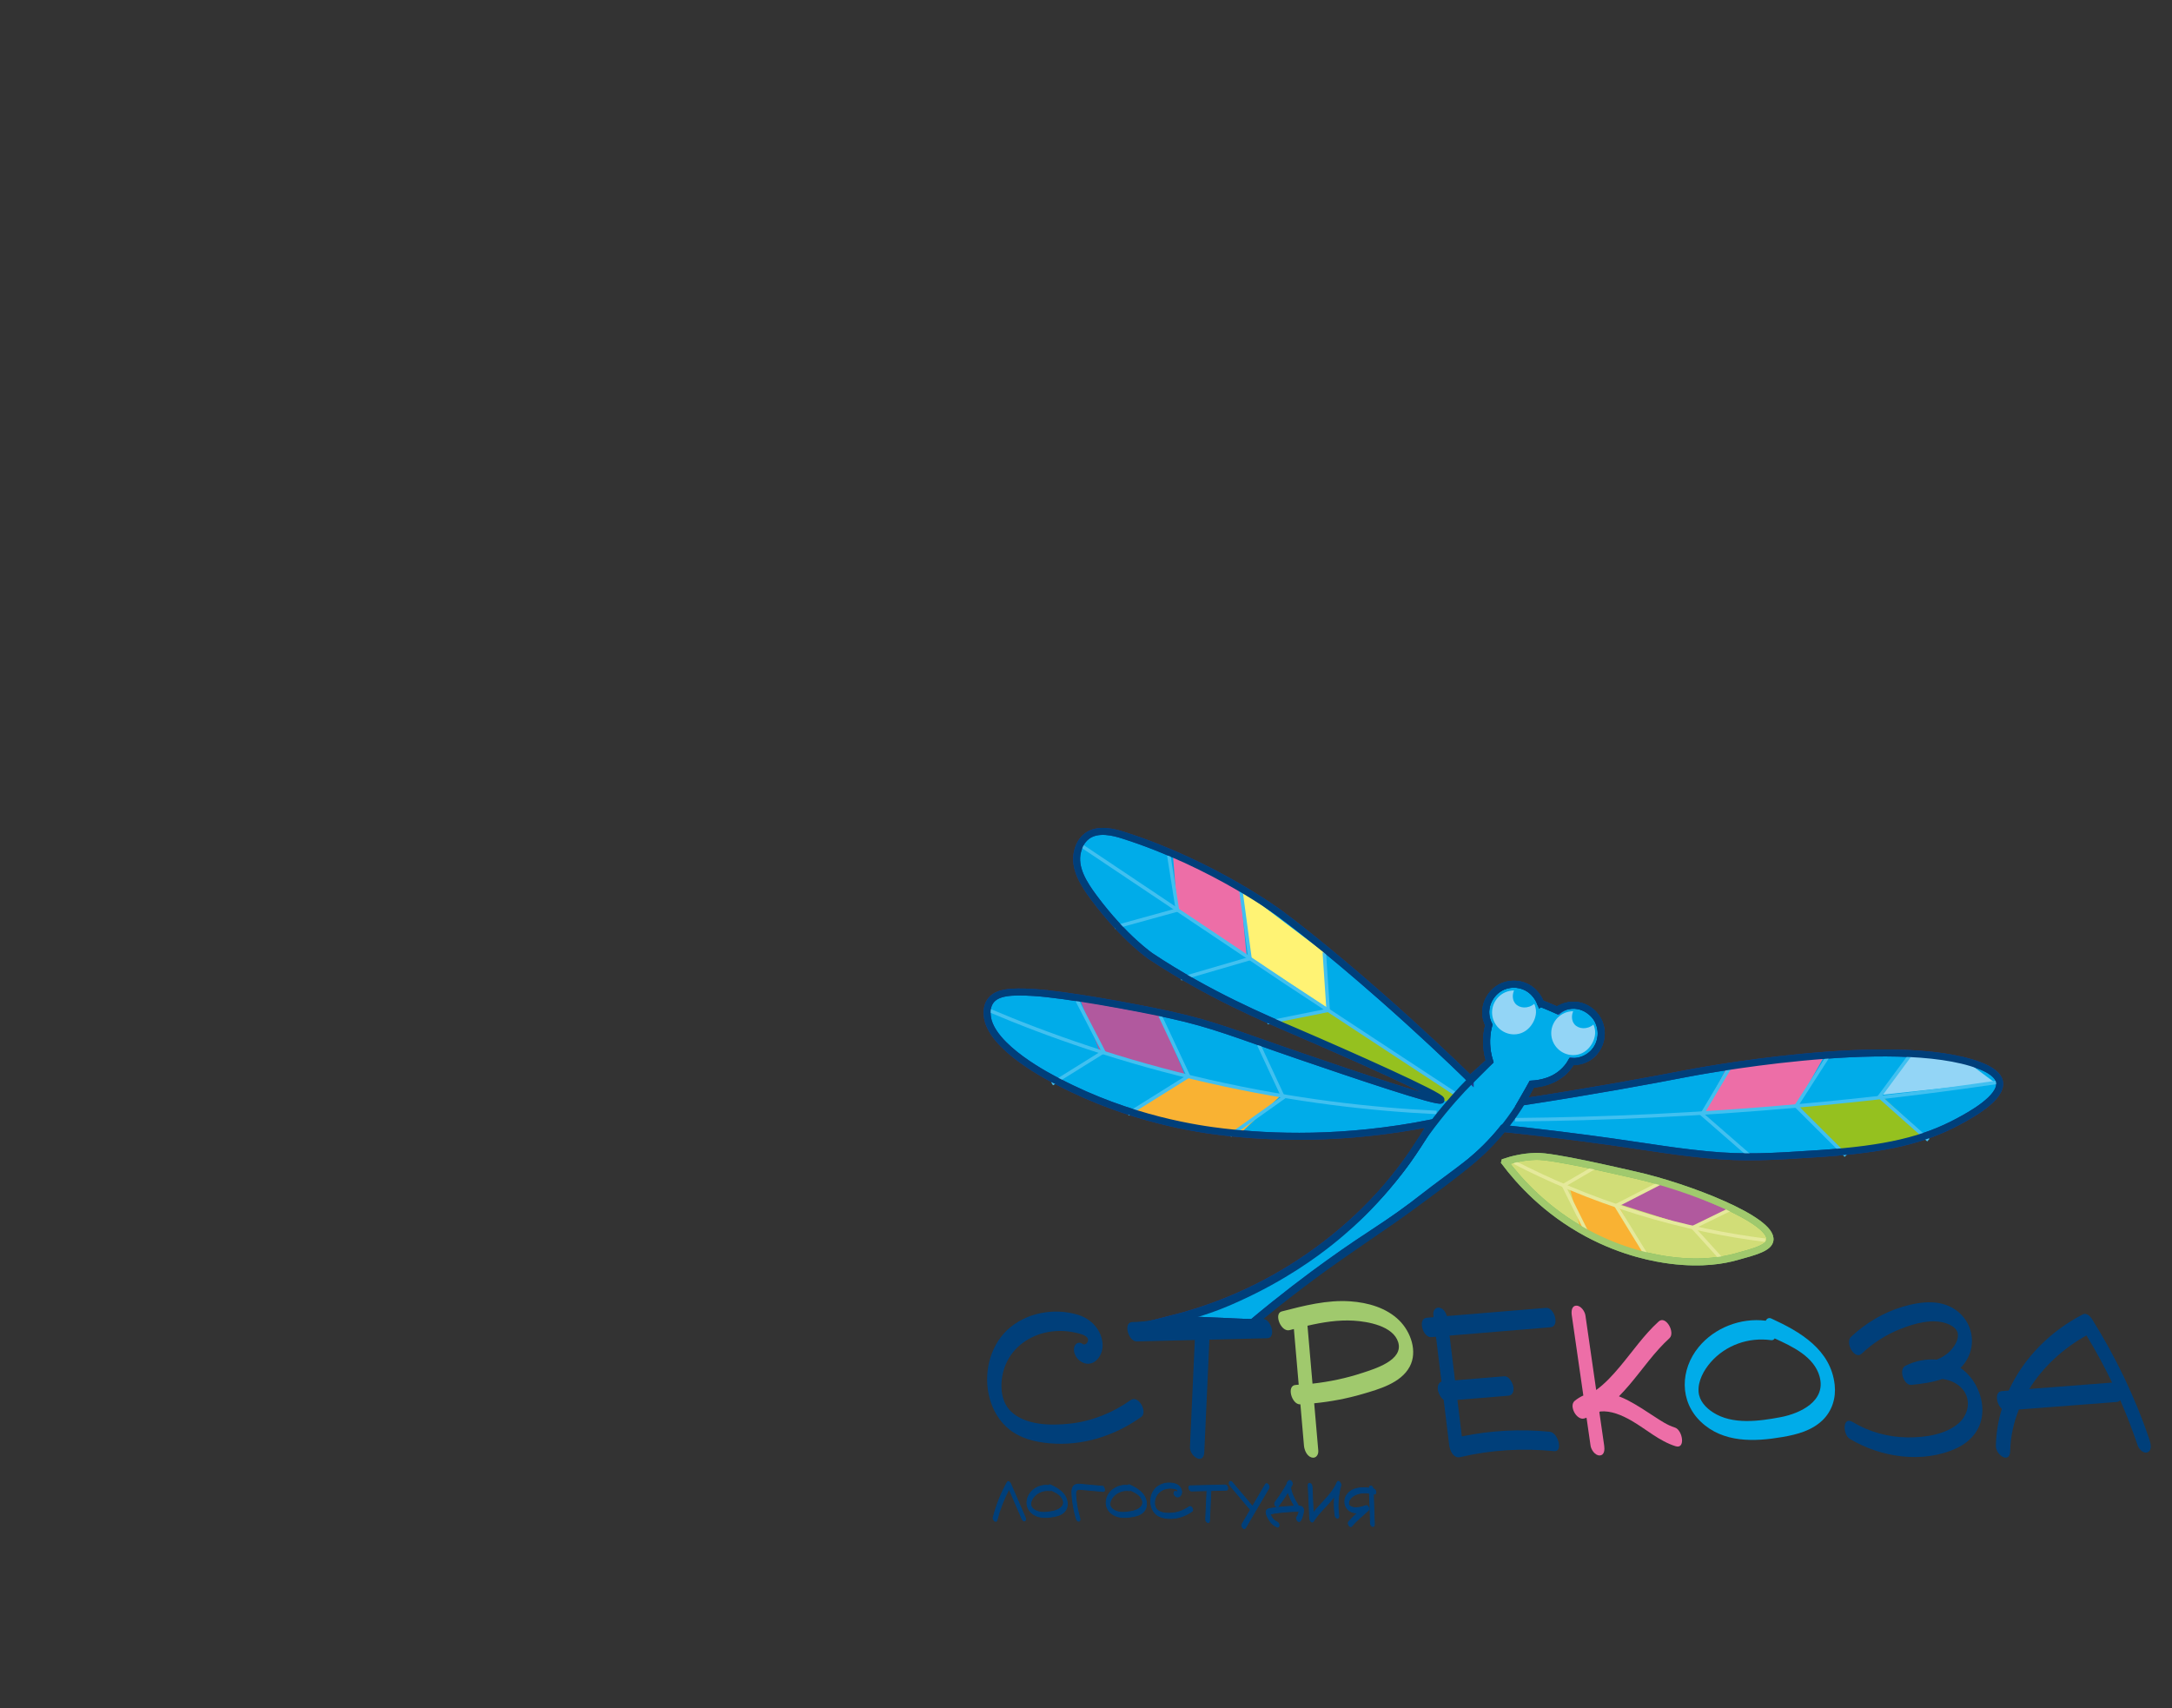 <?xml version="1.0" encoding="UTF-8"?>
<svg id="a" data-name="Слой 4" xmlns="http://www.w3.org/2000/svg" viewBox="0 0 1244.16 978.47">
  <rect x="0" y="0" width="1244.16" height="978.47" fill="#333333" stroke="none"/>
  <path d="m842.16,618.15c-11.95-11.63-29.02-27.81-50.19-46.47-32.7-28.81-53.55-44.47-58.66-48.28,0,0-9.33-6.96-24.99-15.98-16.06-9.25-38.78-20.67-64.91-28.98-5.2-1.65-14.52-4.2-20.8.52-3.83,2.88-4.99,7.31-5.35,8.75-2.4,9.48,3.61,18.76,9.45,26.6,17.45,23.42,32.68,33.61,32.68,33.61,33,21.9,65.15,35.43,83.44,43.29,30.16,12.97,83.48,36.7,82.64,38.88-.8,2.08-51.39-15.06-81.13-25.26-36.6-12.55-48.97-17.97-74.05-23.49-20.35-4.48-59.69-11.67-78.32-12.81-13.03-.8-21.14-.17-24.71,5.02-2.15,3.13-1.86,6.76-1.75,8.12,1.46,18.38,37.17,36.16,40.58,37.94,41.71,21.85,80.95,27.22,94.83,28.83,27.08,3.15,68.59,4.94,119.08-5.14-5.68,10.06-14.12,23.23-26.16,37.2-6.84,7.93-25.1,27.98-54.49,46.17-25.98,16.09-50.49,24.42-68.45,28.94,15.47.69,30.94,1.39,46.4,2.08,17.49-14.64,32.44-25.84,43.02-33.47,26.66-19.22,33.43-21.53,56.09-39.28,6.22-4.87,12.64-9.48,18.94-14.24,4.17-3.15,6.21-4.77,7.32-5.68,4.77-3.93,11.28-9.92,18.23-18.6,7.16.75,18.28,1.95,31.87,3.64,48.09,5.96,59.09,8.86,84.85,11.39,21.91,2.15,37.18,1.15,64.17-.61,39.08-2.55,60.49-7.94,79.86-18.33,6.47-3.47,25.22-13.53,23.73-22.66-.31-1.89-1.83-5.84-11.61-9.53-48.76-18.38-166.83,4.48-166.83,4.48-22.51,4.36-55.19,10.36-95.36,16.51,1.96-3.43,3.92-6.85,5.89-10.28,3.72-.24,14.09-1.43,20.47-9.47.97-1.22,1.75-2.48,2.39-3.73,1.36.15,5.19.39,9.12-1.89,3.48-2.01,5.1-4.88,5.73-6.04.8-1.46,3.13-6.26,1.51-12.15-1.46-5.32-5.23-8.17-6.53-9.06-1.3-.89-5.11-3.41-10.3-2.8-3.67.43-6.22,2.22-7.32,3.11-1.02-.49-2.06-.98-3.14-1.46-2.35-1.05-4.64-1.96-6.85-2.77-.34-.92-2.94-7.72-10.22-10.18-5.69-1.92-10.55.05-11.43.42-.83.35-4.7,2.08-7.39,6.4-2.34,3.76-2.47,7.36-2.48,8.17-.06,3.56,1.13,6.23,1.79,7.5-.51,1.92-.95,4.18-1.14,6.7-.46,5.92.58,10.87,1.62,14.23-3.71,3.37-7.43,6.74-11.14,10.11Z" style="fill: #00ace9; stroke: #213a8f; stroke-miterlimit: 10; stroke-width: 4px;"/>
  <g>
    <path d="m647.59,802.07c4.59-3.28,9.96,6.88,6.17,9.58-15.28,10.92-33.84,16.83-52.7,15.12-8.1-.74-16.37-2.74-22.86-7.9-5.73-4.55-9.41-10.91-11.33-17.91-3.68-13.36-.21-29.28,9.97-38.95,10.62-10.09,26.95-13.06,40.8-8.79,7.57,2.33,13.56,8.82,13.96,16.98.35,7.1-6.15,14.48-13.12,9.28-2.16-1.61-3.79-4.85-3.19-7.58.52-2.37,2.75-3.61,4.86-2.04,1.67,1.25,3.87-1.6,2.91-3.23-1.2-2.04-5-2.76-7.08-3.24-5.81-1.34-12.22-1.31-17.99.16-10.3,2.63-19.01,9.61-22.56,19.78-2.79,7.99-2.85,18.88,3.64,25.17,8.38,8.11,23.19,8.2,34.01,6.99,12.36-1.38,24.4-6.2,34.51-13.42h0Z" style="fill: #003f7a;"/>
    <path d="m723.31,755.48c4.8-.12,8.01,10.98,2.52,11.11-11.02.27-22.04.54-33.06.81-.98,21.48-1.95,42.97-2.93,64.45-.35,7.6-8.45,2.42-8.21-2.92.93-20.44,1.86-40.88,2.78-61.33-11.08.27-22.16.55-33.25.82-4.8.12-8.01-10.97-2.52-11.11,24.88-.61,49.77-1.23,74.66-1.84h0Z" style="fill: #003f7a;"/>
    <path d="m801.54,756.42c6.56,6.5,10.61,17.77,5.96,26.45-5.04,9.44-17.63,12.93-27.15,15.71-9,2.63-18.24,4.35-27.56,5.27.78,9.04,1.56,18.09,2.35,27.13.2,2.33-1.35,4.69-3.89,3.9-2.72-.84-4.1-4.24-4.32-6.82-.68-7.87-1.36-15.74-2.04-23.61-.05,0-.1.01-.15.01-4.78.23-8.04-10.84-2.52-11.11.57-.03,1.13-.1,1.7-.14-.92-10.63-1.84-21.26-2.76-31.89-.82.21-1.63.42-2.45.63-5,1.3-9.2-9.51-4.51-10.72,12.78-3.3,25.95-6.71,39.27-5.78,10.09.71,20.71,3.67,28.07,10.97h0Zm-21.07,30.01c6.89-2.28,23.66-7.23,20.43-17.59-2.9-9.3-17.29-11.81-25.44-12.31-8.97-.55-17.8.9-26.51,2.9l2.87,33.17c9.73-1.08,19.32-3.09,28.65-6.18h0Z" style="fill: #a0c96d;"/>
    <path d="m887.76,820.17c4.79.49,7.78,11.64,2.52,11.11-18-1.81-36.18-.75-53.79,3.41-3.9.92-5.97-3.68-6.36-6.82-1.05-8.67-2.11-17.34-3.17-26.01-1.67-1.07-2.81-3.49-3.21-5.04-.5-1.96-.1-4.68,1.94-5.36-1.04-8.58-2.09-17.15-3.13-25.72-.91.07-1.81.15-2.72.22-4.75.39-8.06-10.65-2.52-11.11,1.29-.11,2.59-.21,3.88-.32-.06-.47-.12-.95-.17-1.43-.28-2.35,1.42-4.67,3.89-3.9,2.06.64,3.25,2.65,3.87,4.7,18.94-1.57,37.89-3.13,56.83-4.7,4.75-.39,8.06,10.65,2.52,11.11-19.27,1.59-38.53,3.18-57.8,4.78,1.04,8.54,2.08,17.08,3.12,25.62,9.39-.78,18.77-1.55,28.16-2.32,2.73-.23,4.64,3.49,5.17,5.59.55,2.18.03,5.3-2.65,5.52-9.77.8-19.54,1.61-29.31,2.42.85,6.96,1.69,13.93,2.54,20.89,16.59-3.37,33.5-4.34,50.4-2.64h0Z" style="fill: #003f7a;"/>
    <path d="m959.37,817.73c4.46,1.39,6.32,12.56.43,10.72-9.22-2.87-16.99-9.86-25.25-14.63-5.47-3.15-11.85-5.87-17.93-5.27-.16.1-.33.21-.49.3.93,6.45,1.86,12.91,2.79,19.36.29,2.03.24,5.47-2.65,5.52-2.6.05-4.84-3.29-5.17-5.59-.77-5.34-1.54-10.68-2.31-16.02-.47.15-.92.34-1.4.46-4.3,1.13-8.9-7.26-5.34-10.15,1.59-1.29,3.23-2.28,4.91-3.04-2.21-15.31-4.41-30.62-6.62-45.93-.29-2.03-.24-5.47,2.65-5.52,2.6-.05,4.84,3.29,5.17,5.59,2.05,14.24,4.11,28.49,6.16,42.73,5.15-3.73,9.56-8.6,13.64-13.46,7.27-8.67,13.74-18.15,22.15-25.79,4.11-3.73,9.69,6.38,6.17,9.58-8.62,7.84-15.21,17.6-22.71,26.45-1.95,2.31-4.02,4.61-6.21,6.82,1.78.69,3.56,1.5,5.29,2.4,5.17,2.7,10.01,5.94,14.89,9.12,3.74,2.44,7.52,5.02,11.83,6.36h0Z" style="fill: #ed6ea7;"/>
    <path d="m1050.94,793.28c.83,7.47-1.45,14.94-6.91,20.23-6.18,5.99-14.59,8.22-22.83,9.64-16.25,2.8-34.12,3.47-46.89-8.67-12.47-11.85-11.81-30-1.28-42.84,9.14-11.14,24.18-16.89,38.41-15.09.63-1.16,1.71-1.94,3.21-1.25,16.68,7.63,34.07,17.86,36.29,37.98h0Zm-8.65-4.79c-3.22-11.43-15.61-17.18-25.71-21.79-.43.69-1.08,1.14-2.06,1-12.86-1.81-26.03,2.82-34.61,12.66-3.93,4.51-7.37,10.71-6.93,16.89.38,5.18,4.07,9.11,8.25,11.82,11.15,7.22,26.46,5.06,38.78,2.73,11.27-2.13,26.22-9.28,22.26-23.31Z" style="fill: #00ace9;"/>
    <path d="m1123.48,783.92c7.47,5.43,12.15,14.9,12.06,24.13-.09,9.94-6.05,17.51-14.89,21.59-19.3,8.9-43.27,5.25-61.03-5.39-4.11-2.47-4.35-13.23,1.67-9.63,9.47,5.68,20.34,8.66,31.37,8.78,9.61.1,21.53-1.47,29.12-7.96,6.33-5.4,7.68-14.85,1.29-20.85-2.96-2.77-6.65-4.18-10.53-4.65-5.59,1.98-11.77,2.76-17.58,3.37-4.38.46-7.59-8.82-3.52-10.92,5.49-2.82,11.81-4.06,17.94-3.53,2.94-1.18,5.66-2.8,7.89-5.17,2.25-2.4,4.74-6.19,4.23-9.68-.44-3.04-3.75-4.91-6.37-5.85-8.33-3.01-18.5-.03-26.4,3.07-8.33,3.27-15.82,8.07-22.33,14.21-4.02,3.79-9.64-6.31-6.17-9.58,8.42-7.93,18.56-14.02,29.68-17.31,10.69-3.17,23.13-4.62,32.18,3.25,8.53,7.41,9.92,19.79,3.4,28.93-.76,1.07-1.62,2-2.5,2.89.16.11.33.18.49.29h0Z" style="fill: #003f7a;"/>
    <path d="m1231.36,825.1c.66,1.99,1.43,5.71-1.18,6.81-2.4,1.01-5.01-1.88-5.69-3.92-2.95-8.8-6.28-17.43-9.99-25.9-.47.56-1.12.95-2.05,1.02-18.67,1.44-37.33,2.88-55.99,4.32-3.01,7.48-4.82,15.45-4.98,23.75-.15,7.62-8.31,2.4-8.21-2.92.14-7.34,1.36-14.45,3.41-21.24-3.12-2.64-4.37-9.8.06-10.15,1.29-.1,2.59-.2,3.89-.3,8.55-18.69,23.9-34.14,42.61-43.71,1.86-.95,4.1,1.16,4.97,2.54,13.71,21.87,24.95,45.22,33.16,69.7h0Zm-21.52-33.1c-4.44-9.23-9.34-18.24-14.67-27.01-13.14,7.26-24.81,17.89-32.77,30.67,15.81-1.22,31.63-2.44,47.44-3.66Z" style="fill: #003f7a;"/>
  </g>
  <path d="m710.7,509.36c1.74,12.99,3.49,25.97,5.23,38.96,14.94,9.85,29.88,19.69,44.82,29.54-.72-10.75-1.44-21.51-2.15-32.26-15.96-12.08-31.93-24.16-47.89-36.23Z" style="fill: #fff374;"/>
  <path d="m1094.62,602.85c-5.39,8.08-10.77,16.16-16.16,24.24,21.4-2.31,42.8-4.61,64.2-6.92-5.32-3.96-10.63-7.93-15.95-11.89-10.7-1.81-21.39-3.62-32.09-5.43Z" style="fill: #93d5f6;"/>
  <path d="m671.69,487.51c.87,10.94,1.74,21.87,2.61,32.81,13.29,9.38,26.58,18.76,39.87,28.14-1.31-13.7-2.62-27.4-3.92-41.09-12.85-6.62-25.7-13.24-38.55-19.85Z" style="fill: #ed6ea7;"/>
  <path d="m1028.87,633.58c8.88,8.85,17.76,17.7,26.64,26.55,15.48-3.37,30.95-6.74,46.43-10.1-7.77-7.17-15.54-14.35-23.31-21.52-16.59,1.69-33.17,3.38-49.76,5.07Z" style="fill: #95c11f;"/>
  <path d="m760.05,578.26c-10.62,2.2-21.25,4.39-31.87,6.59,33.32,15.37,66.64,30.74,99.97,46.11,2.05-1.15,4.1-2.29,6.15-3.44-24.75-16.42-49.5-32.84-74.24-49.26Z" style="fill: #95c11f;"/>
  <path d="m733.63,627.59c-8.28,7.74-16.57,15.48-24.85,23.22-20.91-4.2-41.82-8.41-62.72-12.61,11.58-7.24,23.16-14.47,34.74-21.71,17.61,3.7,35.22,7.4,52.83,11.1Z" style="fill: #f9b233;"/>
  <path d="m664.5,581.76c4.8,11.48,9.61,22.96,14.41,34.44-16.35-4.64-32.7-9.29-49.05-13.93-3.6-9.62-7.2-19.23-10.8-28.85,15.15,2.78,30.29,5.56,45.44,8.34Z" style="fill: #b1599e;"/>
  <path d="m861.92,665.65c8.54,11.35,23.67,28.12,47.28,40.82,20.88,11.23,39.33,14.4,47.81,15.47,18.57,2.34,30.78-.18,37.21-1.93,11.22-3.06,18.94-5.17,19.64-9.54,1.88-11.64-47.4-30.66-76.96-37.31-10.77-2.42-47.21-11.02-57.01-10.75-7.71.21-13.95,1.88-17.97,3.23Z" style="fill: #d1dd77; stroke: #73ba64; stroke-miterlimit: 10; stroke-width: 4px;"/>
  <path d="m927.39,689.8c14.11,4.45,28.22,8.91,42.32,13.36,6.72-3.32,13.45-6.64,20.17-9.96-12.62-5.35-25.23-10.71-37.85-16.06-8.22,4.22-16.43,8.44-24.65,12.66Z" style="fill: #b1599e;"/>
  <path d="m879.84,579.95c-.2,5.47-4.86,12.58-12.58,12.58-6.9,0-12.58-5.68-12.58-12.58s5.68-12.58,12.58-12.58c-1.12,2.64-.88,5.58.73,7.5,2.3,2.74,7.24,3.19,10.86.16.51,1.14,1.07,2.86,1,4.92Z" style="fill: #93d5f6;"/>
  <path d="m913.73,591.84c-.2,5.47-4.86,12.58-12.58,12.58-6.9,0-12.58-5.68-12.58-12.58s5.68-12.58,12.58-12.58c-1.12,2.64-.88,5.58.73,7.5,2.3,2.74,7.24,3.19,10.86.16.51,1.14,1.07,2.86,1,4.92Z" style="fill: #93d5f6;"/>
  <path d="m989.44,611.25c-4.84,9.02-9.68,18.04-14.53,27.06,17.99-1.58,35.97-3.15,53.96-4.73,5.45-9.68,10.9-19.35,16.36-29.03-18.6,2.23-37.19,4.46-55.79,6.7Z" style="fill: #ed6ea7;"/>
  <path d="m899.22,680.64c2.11,8.03,4.22,16.07,6.33,24.1,12.38,4.57,24.77,9.15,37.15,13.72-5.09-9.06-10.18-18.13-15.27-27.19-9.4-3.54-18.81-7.08-28.21-10.63Z" style="fill: #f9b233;"/>
  <g>
    <polyline points="833.21 626.33 737.17 563.22 618.46 483.76" style="fill: #009982; stroke: #41c0f0; stroke-miterlimit: 10; stroke-width: 2px;"/>
    <polyline points="669.52 490 674.45 521.24 638.41 531.19" style="fill: none; stroke: #41c0f0; stroke-miterlimit: 10; stroke-width: 2px;"/>
    <path d="m710.7,509.36c1.78,13.24,3.55,26.48,5.33,39.72-13.2,3.85-26.4,7.7-39.6,11.56" style="fill: none; stroke: #41c0f0; stroke-miterlimit: 10; stroke-width: 2px;"/>
    <path d="m758.59,545.59c.74,11.05,1.48,22.11,2.21,33.16-11.63,2.33-23.25,4.67-34.88,7" style="fill: none; stroke: #41c0f0; stroke-miterlimit: 10; stroke-width: 2px;"/>
  </g>
  <path d="m867.92,641.41c50.82-.45,105.18-2.85,162.6-8,39.6-3.55,77.46-8.13,113.47-13.43" style="fill: none; stroke: #41c0f0; stroke-miterlimit: 10; stroke-width: 2px;"/>
  <path d="m1093.69,605.01c-5.71,7.73-11.41,15.45-17.12,23.18,9.35,8.3,18.69,16.61,28.04,24.91" style="fill: none; stroke: #41c0f0; stroke-miterlimit: 10; stroke-width: 2px;"/>
  <path d="m1046.69,605.81c-5.94,9.26-11.88,18.51-17.82,27.77,9.5,9.46,18.99,18.93,28.49,28.39" style="fill: none; stroke: #41c0f0; stroke-miterlimit: 10; stroke-width: 2px;"/>
  <path d="m991.08,611.14c-5.39,9.06-10.78,18.11-16.16,27.17,8.98,7.82,17.96,15.65,26.93,23.47" style="fill: none; stroke: #41c0f0; stroke-miterlimit: 10; stroke-width: 2px;"/>
  <path d="m822.9,637.25c-36.96-1.77-81.18-6.63-130.21-17.78-49.88-11.35-92.5-26.42-126.97-41.09" style="fill: none; stroke: #41c0f0; stroke-miterlimit: 10; stroke-width: 2px;"/>
  <path d="m617,573.1c5.06,9.79,10.11,19.58,15.17,29.37-9.84,6.13-19.68,12.26-29.51,18.38" style="fill: none; stroke: #41c0f0; stroke-miterlimit: 10; stroke-width: 2px;"/>
  <path d="m664.5,581.76c5.43,11.58,10.87,23.16,16.3,34.73-11.58,7.24-23.16,14.47-34.74,21.71" style="fill: none; stroke: #41c0f0; stroke-miterlimit: 10; stroke-width: 2px;"/>
  <path d="m721.07,598.52c4.68,10.07,9.37,20.14,14.05,30.21-10.17,7.22-20.33,14.45-30.5,21.67" style="fill: none; stroke: #41c0f0; stroke-miterlimit: 10; stroke-width: 2px;"/>
  <g>
    <path d="m867.38,665.8c19.09,9.87,42.8,20.31,70.8,28.93,27.23,8.39,52.05,13.07,72.95,15.7" style="fill: none; stroke: #e5e99b; stroke-miterlimit: 10; stroke-width: 2px;"/>
    <path d="m992.04,692.28c-7.44,3.63-14.88,7.25-22.33,10.88,5.6,6.18,11.19,12.36,16.79,18.54" style="fill: none; stroke: #e5e99b; stroke-miterlimit: 10; stroke-width: 2px;"/>
    <path d="m952.04,677.14c-8.79,4.51-17.57,9.02-26.36,13.54,5.87,9.59,11.75,19.18,17.62,28.77" style="fill: none; stroke: #e5e99b; stroke-miterlimit: 10; stroke-width: 2px;"/>
    <path d="m914.44,668.13c-6.27,3.66-12.55,7.33-18.82,10.99,4.53,9.12,9.06,18.23,13.58,27.35" style="fill: none; stroke: #e5e99b; stroke-miterlimit: 10; stroke-width: 2px;"/>
  </g>
  <path d="m861.92,665.65c8.54,11.35,23.67,28.12,47.28,40.82,20.88,11.23,39.33,14.4,47.81,15.47,18.57,2.34,30.78-.18,37.21-1.93,11.22-3.06,18.94-5.17,19.64-9.54,1.88-11.64-47.4-30.66-76.96-37.31-10.77-2.42-47.21-11.02-57.01-10.75-7.71.21-13.95,1.88-17.97,3.23Z" style="fill: none; stroke: #a0c96d; stroke-miterlimit: 10; stroke-width: 4px;"/>
  <g>
    <path d="m587.32,869.36c.22.5.36,1.56-.32,1.83-.68.27-1.29-.51-1.53-1.05l-7.45-17.2c-3.01,5.65-5.35,11.64-6.94,17.84-.47,1.83-2.48-.24-2.16-1.49,1.81-7.03,4.47-13.79,8.02-20.12.57-1.02,1.61-.04,1.91.66,2.82,6.51,5.64,13.02,8.46,19.53h0Z" style="fill: #003f7a; stroke: #003f7a; stroke-miterlimit: 10; stroke-width: .5px;"/>
    <path d="m611.33,860.78c.22,2.01-.39,4.01-1.86,5.43-1.66,1.61-3.92,2.21-6.13,2.59-4.36.75-9.16.93-12.6-2.33-3.35-3.18-3.17-8.06-.34-11.51,2.46-2.99,6.49-4.54,10.32-4.05.17-.31.46-.52.86-.34,4.48,2.05,9.15,4.8,9.75,10.2h0Zm-2.32-1.29c-.87-3.07-4.19-4.62-6.9-5.85-.12.19-.29.31-.55.27-3.45-.49-6.99.76-9.29,3.4-1.06,1.21-1.98,2.88-1.86,4.54.1,1.39,1.09,2.45,2.22,3.17,3,1.94,7.11,1.36,10.42.73,3.03-.57,7.04-2.49,5.98-6.26Z" style="fill: #003f7a; stroke: #003f7a; stroke-miterlimit: 10; stroke-width: .5px;"/>
    <path d="m631.3,851.38c1.29.12,2.1,3.11.68,2.99-2.97-.27-5.95-.54-8.92-.81-1.4-.13-2.8-.28-4.2-.38-1.05-.07-2.1.02-2.49,1.15-.34.96-.19,2.08-.11,3.07.11,1.43.27,2.86.49,4.27.43,2.79,1.06,5.54,1.86,8.25.16.54,0,1.47-.71,1.48-.76.01-1.21-.89-1.39-1.5-.92-3.1-1.59-6.25-2.03-9.45-.21-1.55-.39-3.1-.47-4.66-.07-1.18-.04-2.45.4-3.56,1.13-2.87,4.52-1.97,6.92-1.76,3.33.3,6.66.6,9.99.9h0Z" style="fill: #003f7a; stroke: #003f7a; stroke-miterlimit: 10; stroke-width: .5px;"/>
    <path d="m656.7,860.78c.22,2.01-.39,4.01-1.86,5.43-1.66,1.61-3.92,2.21-6.13,2.59-4.36.75-9.16.93-12.6-2.33-3.35-3.18-3.17-8.06-.34-11.51,2.46-2.99,6.49-4.54,10.32-4.05.17-.31.46-.52.86-.34,4.48,2.05,9.15,4.8,9.75,10.2h0Zm-2.32-1.29c-.87-3.07-4.19-4.62-6.9-5.85-.12.19-.29.31-.55.27-3.45-.49-6.99.76-9.29,3.4-1.06,1.21-1.98,2.88-1.86,4.54.1,1.39,1.09,2.45,2.22,3.17,3,1.94,7.11,1.36,10.42.73,3.03-.57,7.04-2.49,5.98-6.26Z" style="fill: #003f7a; stroke: #003f7a; stroke-miterlimit: 10; stroke-width: .5px;"/>
    <path d="m681.18,863.14c1.23-.88,2.67,1.85,1.66,2.57-4.11,2.93-9.09,4.52-14.16,4.06-2.18-.2-4.4-.74-6.14-2.12-1.54-1.22-2.53-2.93-3.04-4.81-.99-3.59-.06-7.86,2.68-10.46,2.85-2.71,7.24-3.51,10.96-2.36,2.03.63,3.64,2.37,3.75,4.56.09,1.91-1.65,3.89-3.52,2.49-.58-.43-1.02-1.3-.86-2.04.14-.64.74-.97,1.3-.55.45.34,1.04-.43.78-.87-.32-.55-1.34-.74-1.9-.87-1.56-.36-3.28-.35-4.83.04-2.77.71-5.1,2.58-6.06,5.31-.75,2.15-.77,5.07.98,6.76,2.25,2.18,6.23,2.2,9.14,1.88,3.32-.37,6.55-1.67,9.27-3.6h0Z" style="fill: #003f7a; stroke: #003f7a; stroke-miterlimit: 10; stroke-width: .5px;"/>
    <path d="m701.82,850.63c1.29-.03,2.15,2.95.68,2.99-2.96.07-5.92.15-8.88.22-.26,5.77-.52,11.54-.79,17.31-.09,2.04-2.27.65-2.2-.78.25-5.49.5-10.98.75-16.47-2.98.07-5.95.15-8.93.22-1.29.03-2.15-2.95-.68-2.98,6.68-.17,13.37-.33,20.05-.49h0Z" style="fill: #003f7a; stroke: #003f7a; stroke-miterlimit: 10; stroke-width: .5px;"/>
    <path d="m726.85,852.42c-4.48,7.6-8.96,15.2-13.43,22.8-.85,1.45-2.61-1.02-1.98-2.1,1.63-2.76,3.25-5.52,4.88-8.28-.01-.02-.03-.03-.04-.04-3.85-4.55-7.69-9.1-11.54-13.66-.45-.54-.83-1.41-.5-2.11.31-.64,1.08-.48,1.48-.01l11.54,13.66c.07.08.13.17.19.25,2.48-4.2,4.95-8.41,7.43-12.61.85-1.45,2.61,1.02,1.98,2.1Z" style="fill: #003f7a; stroke: #003f7a; stroke-miterlimit: 10; stroke-width: .5px;"/>
    <path d="m745.77,863.13c1.37.94.96,2.88.6,4.21-.32,1.21-.72,3.19-1.73,4.07-1.13.98-2.62-1.74-1.66-2.57.13-.12.14-.14.29-.43.14-.27.25-.55.36-.83.24-.6.43-1.22.6-1.85-1.53-.05-3.07.05-4.59.14-2.44.14-4.87.35-7.3.63-1.68.2-3.22.43-4.79.85.19.18.48,1.09.62,1.32.38.63.79,1.31,1.32,1.84.65.66,1.52,1.1,2.33,1.54,1.14.62,1.21,3.49-.45,2.59-1.23-.67-2.4-1.39-3.29-2.49-.6-.74-1.14-1.55-1.61-2.38-.68-1.21-2.11-4.14-.39-5.17.61-.36,1.44-.45,2.12-.58,1.21-.22,2.42-.38,3.64-.52,2.87-.33,5.75-.56,8.63-.69.37-.02.73-.03,1.1-.04-1.57-2.5-2.9-5.21-3.79-8.03,0-.02-.01-.04-.02-.06-1.74,2.89-3.63,5.68-5.67,8.37-.46.6-1.3-.13-1.56-.53-.39-.6-.55-1.45-.1-2.04,2.46-3.25,4.69-6.66,6.7-10.21.13-.92.53-1.73,1.4-2.2.49-.27,1.09.31,1.33.68.3.47.55,1.27.26,1.8-.26.48-.54.96-.81,1.44,0,.09,0,.17,0,.26,0,.11.02.21.03.32,0,.04,0,.04,0,.05,0,.04.01.07.02.11.05.27.1.53.16.79.16.65.25.96.43,1.47.88,2.49,1.95,4.58,3.36,6.75.17.25.31.62.37,1h.08c.65.02,1.43,0,1.99.39h0Zm-.33,2.65s0,0,0,0c0,0,0,0,0,0Z" style="fill: #003f7a; stroke: #003f7a; stroke-miterlimit: 10; stroke-width: .5px;"/>
    <path d="m766.01,849.05c.62-1.47,2.34.81,2.07,1.79-1.58,5.62-2.04,11.53-1.21,17.32.08.55.06,1.47-.71,1.48-.7.01-1.3-.88-1.39-1.5-.53-3.69-.62-7.42-.27-11.1-3.77,5-8.78,9.11-12.17,14.43-.83,1.3-2.05-.55-2.09-1.44-.3-6.41-.59-12.83-.89-19.24-.03-.62.34-1.26,1.04-1.05.71.22,1.13,1.14,1.16,1.83.23,5.04.47,10.09.7,15.13,4.6-5.9,10.8-10.65,13.75-17.65h0Z" style="fill: #003f7a; stroke: #003f7a; stroke-miterlimit: 10; stroke-width: .5px;"/>
    <path d="m786.97,852.96c1.22.3,1.74,3.28.12,2.88-.14-.03-.28-.06-.42-.09l.59,17.61c.02.62-.34,1.27-1.04,1.05-.71-.22-1.14-1.15-1.16-1.83-.19-5.74-.39-11.49-.58-17.23-2.3-.32-4.67-.29-6.86.42-1.7.55-3.47,1.64-4.36,3-.47.71-.65,1.2-.75,1.85-.02.1-.03.19-.04.29,0,.16,0,.32.01.48,0,.03,0,.05,0,.07,0,.03.02.06.03.11.02.06.03.13.05.2.08.17.14.29.13.28.05.08.1.15.15.23,0,0,.1.12.22.25.05.05.07.08.08.1.02,0,.05.03.11.07.62.45,1.13.68,2.04.86,2.29.44,4.88-.26,7.08-1.09,1.17-.45,2.31,1.97,1.44,2.73-3.31,2.87-6.69,5.79-9.59,9.09-.96,1.09-2.51-1.61-1.66-2.57,1.56-1.78,3.26-3.44,5.02-5.05-1.07,0-2.12-.12-3.12-.5-4.08-1.51-5.31-6.46-2.88-9.91,2.82-4,8.2-4.44,12.81-3.77,0-.07,0-.13,0-.2-.02-.62.34-1.27,1.04-1.05.65.2,1.06.99,1.14,1.65.14.03.28.06.42.09h0Z" style="fill: #003f7a; stroke: #003f7a; stroke-miterlimit: 10; stroke-width: .5px;"/>
  </g>
  <path d="m882.54,574.79c-.54-1.49-2.19-5.45-6.36-8.24-4.22-2.81-10-3.75-15.28-1.52-6.9,2.91-8.94,9.53-9.17,10.33-1.68,5.82.53,10.61,1.09,11.74-.6,2.25-1.13,5.09-1.24,8.39-.17,5.25.79,9.59,1.72,12.54-2.29,2.36-5.49,5.63-9.42,9.51-1.04,1.03-1.68,1.66-2,1.97-4.92,4.84-13.09,13.78-21.63,25-11,14.47-9.11,14.41-19.23,27.32-9.65,12.31-17.61,20.33-20.28,22.97-2.8,2.78-9.36,9.12-18.59,16.49-9.04,7.21-26.96,20.44-53.1,32.27-3.37,1.53-6.56,2.97-11.15,4.73-27.19,10.43-48.89,11.01-48.83,11.54.06.48,17.37-1.69,37.63-2.31,13.03-.4,23.79-.04,31.07.35,20.59-17.14,38.08-29.91,50.09-38.3,17.5-12.23,32.24-21.73,57.64-40.87,14.56-10.98,23.64-18.39,32.96-29.13,5.39-6.21,12.49-15.57,19.01-28.54,2.41,0,7.22-.35,12.41-3.12,5.86-3.13,8.97-7.63,10.23-9.71,7.02.05,13.31-3.92,15.88-10,3.13-7.4-.84-14.16-1.14-14.64-.3-.49-4.52-7.14-12.66-7.7-5.26-.36-9.11,2.03-10.34,2.86-3.1-1.31-6.19-2.63-9.29-3.94Z" style="fill: none; stroke: #003f7a; stroke-miterlimit: 10; stroke-width: 4px;"/>
  <path d="m842.16,618.15c-11.95-11.63-29.02-27.81-50.19-46.47-32.7-28.81-53.55-44.47-58.66-48.28,0,0-9.33-6.96-24.99-15.98-16.06-9.25-38.78-20.67-64.91-28.98-5.2-1.65-14.52-4.2-20.8.52-3.83,2.88-4.99,7.31-5.35,8.75-2.4,9.48,3.61,18.76,9.45,26.6,17.45,23.42,32.68,33.61,32.68,33.61,33,21.9,65.15,35.43,83.44,43.29,30.16,12.97,83.48,36.7,82.64,38.88-.8,2.08-51.39-15.06-81.13-25.26-36.6-12.55-48.97-17.97-74.05-23.49-20.35-4.48-59.69-11.67-78.32-12.81-13.03-.8-21.14-.17-24.71,5.02-2.15,3.13-1.86,6.76-1.75,8.12,1.46,18.38,37.17,36.16,40.58,37.94,41.71,21.85,80.95,27.22,94.83,28.83,27.08,3.15,68.59,4.94,119.08-5.14-5.68,10.06-14.12,23.23-26.16,37.2-6.84,7.93-25.1,27.98-54.49,46.17-25.98,16.09-50.49,24.42-68.45,28.94,15.47.69,30.94,1.39,46.4,2.08,17.49-14.64,32.44-25.84,43.02-33.47,26.66-19.22,33.43-21.53,56.09-39.28,6.22-4.87,12.64-9.48,18.94-14.24,4.17-3.15,6.21-4.77,7.32-5.68,4.77-3.93,11.28-9.92,18.23-18.6,7.16.75,18.28,1.95,31.87,3.64,48.09,5.96,59.09,8.86,84.85,11.39,21.91,2.15,37.18,1.15,64.17-.61,39.08-2.55,60.49-7.94,79.86-18.33,6.47-3.47,25.22-13.53,23.73-22.66-.31-1.89-1.83-5.84-11.61-9.53-48.76-18.38-166.83,4.48-166.83,4.48-22.51,4.36-55.19,10.36-95.36,16.51,1.96-3.43,3.92-6.85,5.89-10.28,3.96-.27,14.17-1.55,20.47-9.47.87-1.09,1.59-2.22,2.19-3.36,1.45.09,5.34.15,9.31-2.26.82-.5,3.71-2.35,5.73-6.04,3.13-5.71,1.73-11.32,1.51-12.15-.41-1.54-1.87-6.1-6.48-9.22-4.28-2.89-8.67-2.78-10.35-2.64-3.87.33-6.63,1.97-7.9,2.84-.84-.4-1.69-.79-2.57-1.18-2.35-1.04-4.63-1.96-6.85-2.77-.34-.92-2.94-7.72-10.22-10.18-5.69-1.92-10.55.05-11.43.42-.83.35-4.7,2.08-7.39,6.4-2.34,3.76-2.47,7.36-2.48,8.17-.06,3.56,1.13,6.23,1.79,7.5-.51,1.92-.95,4.18-1.14,6.7-.46,5.92.58,10.87,1.62,14.23-3.71,3.37-7.43,6.74-11.14,10.11Z" style="fill: none; stroke: #003f7a; stroke-miterlimit: 10; stroke-width: 4px;"/>
</svg>